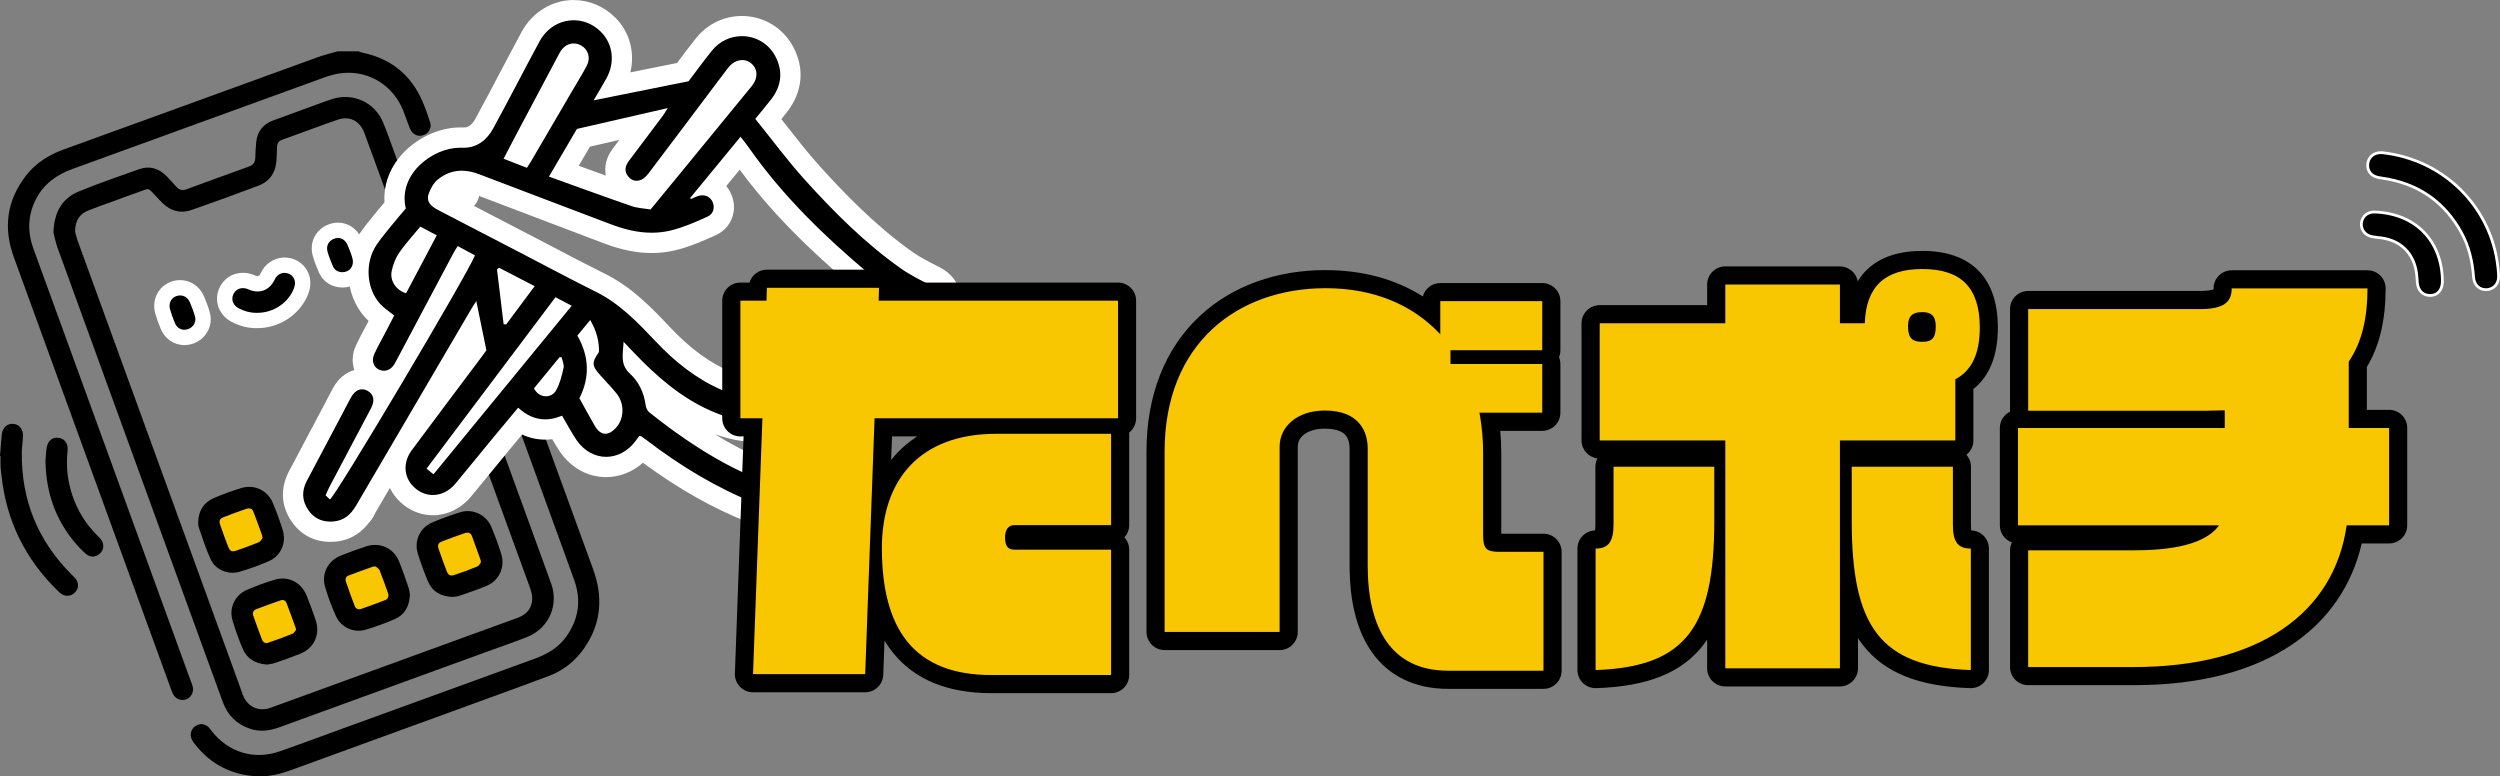 <?xml version="1.0" encoding="UTF-8"?><svg id="_レイヤー_2" xmlns="http://www.w3.org/2000/svg" viewBox="0 0 1793.33 556.95"><rect x="0" y="0" width="1793.33" height="556.95" fill="#808080" stroke="none"/><defs><style>.cls-1{stroke:#fff;stroke-miterlimit:10;stroke-width:2px;}.cls-2,.cls-3,.cls-4{stroke-width:0px;}.cls-3{fill:#f9c701;}.cls-4{fill:#fff;}</style></defs><g id="_レイヤー_1-2"><path class="cls-3" d="m323.87,416.34c-2.07,0-4.9-.89-6.58-5.15-2.29-5.79-4.25-11.12-5.97-16.31-1.57-4.71.03-8.03,4.75-9.88,5.68-2.23,10.85-4.12,15.8-5.8,1.28-.43,2.41-.64,3.47-.64,1.71,0,4.81.6,6.41,4.62,1.68,4.21,3.22,8.53,4.72,12.7.53,1.49,1.07,2.97,1.6,4.46.21.57.26,1.06.32,1.58.03.23.06.54.12.97.14,1.01-.16,2.04-.84,2.81-.1.12-.21.3-.34.48-.72,1.05-1.81,2.64-3.69,3.42-4.99,2.06-10.48,4.09-16.8,6.21-1.07.36-2.04.53-2.97.53h0Z"/><path class="cls-3" d="m335.33,382.06c1.5,0,2.5.77,3.15,2.42,2.24,5.63,4.21,11.37,6.28,17.06.11.31.1.66.27,1.85-.65.74-1.45,2.44-2.73,2.97-5.44,2.25-10.99,4.25-16.58,6.12-.7.23-1.31.35-1.86.35-1.53,0-2.53-.93-3.33-2.94-2.11-5.32-4.1-10.69-5.9-16.12-1-2.99-.27-4.35,2.7-5.52,5.17-2.03,10.39-3.96,15.65-5.74.89-.3,1.67-.46,2.34-.46m0-7c-1.44,0-2.94.27-4.59.83-5,1.69-10.22,3.61-15.95,5.86-6.48,2.54-8.96,7.73-6.79,14.24,1.74,5.24,3.72,10.64,6.04,16.49,2.54,6.4,7.25,7.36,9.84,7.36,1.31,0,2.65-.23,4.08-.72,6.4-2.15,11.97-4.2,17.03-6.29,2.85-1.18,4.41-3.45,5.24-4.68.07-.1.13-.19.19-.27,1.27-1.52,1.84-3.51,1.56-5.48-.06-.39-.09-.67-.11-.88-.07-.63-.16-1.41-.51-2.37-.54-1.48-1.07-2.97-1.6-4.45-1.5-4.2-3.06-8.54-4.76-12.81-1.73-4.34-5.25-6.83-9.66-6.83h0Z"/><path class="cls-3" d="m255.93,440.55c-2.07,0-4.9-.89-6.58-5.15-2.29-5.8-4.25-11.13-5.97-16.31-1.57-4.71.03-8.03,4.75-9.88,5.69-2.23,10.86-4.13,15.8-5.8,1.28-.43,2.41-.64,3.47-.64,1.71,0,4.81.6,6.41,4.62,1.68,4.21,3.22,8.53,4.72,12.7.53,1.49,1.07,2.98,1.6,4.46.21.57.26,1.06.32,1.58.03.23.06.54.12.97.14,1.01-.16,2.04-.84,2.81-.1.12-.21.3-.34.48-.72,1.05-1.81,2.64-3.69,3.42-4.98,2.06-10.48,4.09-16.8,6.21-1.07.36-2.04.53-2.97.53h0Z"/><path class="cls-3" d="m267.39,406.27c1.5,0,2.5.77,3.15,2.42,2.24,5.63,4.21,11.37,6.28,17.06.11.31.1.66.27,1.85-.65.74-1.45,2.44-2.73,2.97-5.44,2.25-10.99,4.25-16.58,6.12-.7.23-1.31.35-1.86.35-1.53,0-2.53-.94-3.33-2.94-2.11-5.32-4.1-10.69-5.9-16.12-1-2.99-.27-4.35,2.7-5.52,5.17-2.03,10.39-3.96,15.65-5.74.89-.3,1.67-.46,2.34-.46m0-7c-1.44,0-2.94.27-4.59.83-5,1.69-10.21,3.61-15.95,5.86-6.48,2.54-8.96,7.73-6.79,14.24,1.75,5.24,3.72,10.64,6.04,16.49,2.54,6.4,7.25,7.36,9.84,7.36,1.31,0,2.65-.23,4.08-.72,6.4-2.14,11.97-4.2,17.03-6.29,2.85-1.18,4.41-3.46,5.24-4.68.07-.1.13-.19.19-.27,1.27-1.52,1.84-3.51,1.56-5.48-.06-.39-.09-.67-.11-.88-.07-.63-.16-1.41-.51-2.37-.54-1.48-1.07-2.97-1.6-4.45-1.5-4.2-3.06-8.54-4.76-12.81-1.73-4.34-5.25-6.83-9.66-6.83h0Z"/><path class="cls-3" d="m191.1,464.74c-2.07,0-4.9-.89-6.58-5.15-2.29-5.79-4.25-11.13-5.97-16.31-1.57-4.71.03-8.03,4.75-9.88,5.68-2.23,10.85-4.12,15.8-5.8,1.28-.43,2.41-.64,3.47-.64,1.71,0,4.81.6,6.41,4.62,1.68,4.21,3.22,8.53,4.72,12.7.53,1.49,1.07,2.97,1.6,4.46.21.57.26,1.06.32,1.58.03.23.06.54.12.97.14,1.01-.16,2.04-.84,2.81-.1.12-.21.3-.34.48-.72,1.05-1.81,2.64-3.69,3.42-4.99,2.06-10.48,4.09-16.8,6.21-1.07.36-2.04.53-2.97.53h0Z"/><path class="cls-3" d="m202.56,430.46c1.5,0,2.5.77,3.15,2.42,2.24,5.63,4.21,11.37,6.28,17.06.11.31.1.66.27,1.85-.65.74-1.45,2.44-2.73,2.97-5.44,2.25-10.99,4.25-16.58,6.12-.7.23-1.31.35-1.86.35-1.53,0-2.53-.93-3.33-2.94-2.11-5.32-4.1-10.69-5.9-16.12-1-2.99-.27-4.35,2.7-5.52,5.17-2.03,10.39-3.96,15.65-5.74.89-.3,1.67-.46,2.34-.46m0-7c-1.44,0-2.94.27-4.59.83-5,1.69-10.22,3.61-15.95,5.86-6.48,2.54-8.96,7.73-6.79,14.24,1.74,5.24,3.72,10.64,6.04,16.49,2.54,6.4,7.25,7.36,9.84,7.36,1.31,0,2.65-.23,4.08-.72,6.4-2.15,11.97-4.2,17.03-6.29,2.85-1.18,4.41-3.45,5.24-4.68.07-.1.13-.19.19-.27,1.27-1.52,1.84-3.51,1.56-5.48-.06-.39-.09-.67-.11-.88-.07-.63-.16-1.41-.51-2.37-.54-1.48-1.07-2.97-1.6-4.45-1.5-4.2-3.06-8.54-4.76-12.81-1.73-4.34-5.25-6.83-9.66-6.83h0Z"/><path class="cls-3" d="m167.16,398.95c-2.07,0-4.9-.89-6.58-5.15-2.29-5.79-4.25-11.13-5.97-16.31-1.57-4.71.03-8.03,4.75-9.88,5.69-2.23,10.86-4.13,15.8-5.8,1.28-.43,2.41-.64,3.47-.64,1.71,0,4.81.6,6.41,4.62,1.68,4.21,3.22,8.52,4.71,12.69.53,1.49,1.07,2.98,1.61,4.47.21.57.26,1.06.32,1.58.03.23.06.54.12.97.14,1.01-.16,2.04-.84,2.81-.1.12-.21.3-.34.48-.72,1.05-1.81,2.64-3.69,3.42-4.99,2.06-10.48,4.09-16.8,6.21-1.07.36-2.04.53-2.97.53h0Z"/><path class="cls-3" d="m178.62,364.67c1.5,0,2.5.77,3.15,2.42,2.24,5.63,4.21,11.37,6.28,17.06.11.31.1.66.27,1.85-.65.74-1.45,2.44-2.73,2.97-5.44,2.25-10.99,4.25-16.58,6.12-.7.23-1.31.35-1.86.35-1.53,0-2.53-.94-3.33-2.94-2.11-5.32-4.1-10.69-5.9-16.12-1-2.99-.27-4.35,2.7-5.52,5.17-2.03,10.39-3.96,15.65-5.74.89-.3,1.67-.46,2.34-.46m0-7c-1.44,0-2.94.27-4.59.83-5,1.69-10.22,3.61-15.95,5.86-6.48,2.54-8.96,7.73-6.79,14.24,1.75,5.24,3.72,10.64,6.04,16.49,2.54,6.4,7.25,7.36,9.84,7.36,1.31,0,2.65-.23,4.08-.72,6.4-2.14,11.97-4.2,17.03-6.29,2.85-1.18,4.41-3.45,5.24-4.68.07-.1.13-.19.19-.27,1.27-1.52,1.84-3.51,1.56-5.48-.06-.39-.09-.67-.11-.88-.07-.63-.16-1.41-.51-2.37-.54-1.48-1.07-2.97-1.6-4.45-1.5-4.2-3.06-8.54-4.76-12.81-1.73-4.34-5.25-6.83-9.66-6.83h0Z"/><path class="cls-2" d="m257.27,36.82c.92.33,1.82.77,2.78.97,20.34,4.27,34.77,15.86,43,34.96,2.14,4.96,3.97,10.07,5.58,15.22,1.19,3.8-1.02,7.52-4.74,8.93-3.52,1.33-7.17.06-9.13-3.34-.75-1.31-1.25-2.76-1.79-4.18-1.32-3.48-2.48-7.01-3.89-10.45-7.04-17.1-23.19-27.66-41.57-26.67-4.97.27-10.06,1.56-14.77,3.26-60.21,21.79-120.34,43.81-180.55,65.61-11.28,4.08-20.43,10.44-26.11,21.19-6.22,11.77-6.58,23.88-2.02,36.3,6.82,18.56,13.53,37.15,20.29,55.73,30.8,84.63,61.6,169.25,92.39,253.88.58,1.59,1.28,3.16,1.59,4.8.75,3.93-1.54,7.66-5.19,8.78-3.5,1.07-7.18-.47-8.99-3.91-.78-1.49-1.32-3.11-1.9-4.7C84.83,390.32,47.42,287.43,9.94,184.55c-7.75-21.27-5.06-40.9,8.87-58.78,7.06-9.06,16.52-14.82,27.25-18.7,25.59-9.23,51.15-18.54,76.72-27.83,34.77-12.64,69.52-25.34,104.32-37.92,4.88-1.77,9.96-3.01,14.94-4.5,5.08,0,10.16,0,15.24,0Z"/><path class="cls-2" d="m38.32,166.76c.57-14.79,6.27-24.54,18.23-29.43,14.22-5.82,28.77-10.84,43.26-15.97,7.63-2.7,14.32-.56,19.87,5.21,2.35,2.44,4.62,4.95,6.87,7.48,2.05,2.31,4.36,2.79,7.29,1.71,14.9-5.5,29.82-10.94,44.76-16.3,3.18-1.14,4.47-3.23,4.54-6.5.08-3.72.27-7.44.66-11.14.79-7.65,4.98-12.77,12.13-15.42,10.93-4.05,21.89-8.02,32.84-12.01,3.17-1.16,6.34-2.34,9.56-3.36,14.86-4.71,30.4,2.28,36.44,16.7,3.26,7.78,5.97,15.8,8.86,23.74,36.74,100.96,73.48,201.92,110.2,302.89.92,2.54,1.93,5.07,2.55,7.69,3.54,14.93-4.17,29.46-18.8,35.12-9.77,3.78-19.68,7.18-29.52,10.76-49.21,17.9-98.43,35.78-147.61,53.75-6.89,2.52-13.72,3.47-20.82,1.17-9.87-3.19-16.38-9.76-19.89-19.46-5.7-15.72-11.45-31.43-17.17-47.14-33.74-92.7-67.5-185.4-101.18-278.13-1.54-4.24-2.37-8.74-3.07-11.36Zm15.5-.64c.38,1.35.95,3.99,1.86,6.5,37.37,102.74,74.76,205.46,112.16,308.18,2.14,5.87,4.31,11.74,6.37,17.64,2.63,7.52,10.53,12.62,19.65,9.34,1.27-.46,2.54-.93,3.81-1.39,47.63-17.34,95.26-34.69,142.88-52.03,10.32-3.76,20.64-7.5,30.96-11.26,6.16-2.24,9.93-6.64,10.28-13.15.17-3.07-.89-6.34-1.97-9.31-32.32-88.93-64.72-177.83-97.1-266.73-7.11-19.53-14.14-39.09-21.37-58.57-3.2-8.64-10.57-12.41-19.03-9.5-13.42,4.61-26.68,9.68-40.04,14.46-2.47.88-3.47,2.48-3.55,4.92-.11,3.04-.21,6.09-.35,9.13-.43,8.97-4.59,15.65-13.01,18.85-15.95,6.06-32.01,11.85-48.12,17.46-7.69,2.68-14.68.79-20.55-4.89-1.82-1.76-3.52-3.66-5.25-5.51-5.79-6.19-4.33-5.11-11.59-2.64-6.71,2.29-13.35,4.83-20.01,7.26-5.55,2.03-11.17,3.91-16.64,6.14-6.07,2.47-9.26,7.11-9.38,15.11Z"/><path class="cls-2" d="m185.67,556.94c-18.83-.7-34.25-8.2-45.89-23.18-.73-.93-1.45-1.89-2-2.93-1.89-3.62-.95-7.65,2.24-9.91,3.16-2.23,6.8-1.95,9.71.84.85.81,1.52,1.81,2.25,2.74,11.82,15.2,30.29,20.85,48.55,14.5,14.52-5.05,28.92-10.46,43.37-15.71,46.52-16.93,93.03-33.9,139.58-50.75,9.14-3.31,17.21-8.02,22.87-16.06,8.67-12.32,10.74-25.71,5.66-39.99-5.27-14.8-10.7-29.55-16.07-44.32-29.41-80.82-58.82-161.64-88.22-242.47-.63-1.74-1.38-3.49-1.67-5.3-.63-3.87,1.53-7.29,5.01-8.36,3.69-1.13,7.23.21,9.1,3.64.88,1.62,1.46,3.42,2.09,5.16,34.38,94.48,68.69,188.98,103.19,283.41,7.25,19.84,5.96,38.51-5.94,56.09-6.42,9.48-15.03,16.53-25.8,20.56-19.14,7.17-38.37,14.13-57.57,21.13-42.38,15.45-84.77,30.88-127.16,46.32-7.51,2.74-15.18,4.7-23.29,4.59Z"/><path class="cls-2" d="m0,327.16c.42-5.22.76-10.44,1.3-15.64.49-4.72,3.79-7.71,7.96-7.5,4.4.22,7.43,3.73,7.24,8.69-.16,4.05-.84,8.08-.87,12.12-.32,33.99,11.51,63.05,35.54,87.12,1.07,1.08,2.24,2.1,3.14,3.3,2.37,3.16,2.13,6.91-.49,9.72-2.5,2.68-6.52,3.19-9.71,1.15-.84-.54-1.59-1.25-2.32-1.96-23.45-22.75-37.18-50.27-40.7-82.81-.24-2.18-.58-4.36-.68-6.55-.12-2.53-.03-5.07-.03-7.61-.13,0-.26-.02-.39-.02Z"/><path class="cls-2" d="m32.64,330.69c.18-2.19.28-5.92.85-9.57.79-5.09,4.21-7.69,8.7-7.04,4.34.63,6.82,4.24,6.27,9.38-1.18,10.91-.05,21.54,3.47,31.94,3.64,10.73,9.38,20.15,17.36,28.19.83.84,1.73,1.63,2.5,2.52,3.12,3.6,3.08,7.87-.04,10.89-3.01,2.91-7.11,3.07-10.49.03-2.75-2.48-5.36-5.17-7.72-8.02-13.62-16.46-20.54-35.42-20.91-58.32Z"/><path class="cls-2" d="m191.63,476.74c-8.4-.68-14.42-4.08-17.48-11.26-2.84-6.66-5.29-13.52-7.37-20.46-2.65-8.85,1.72-18.16,10.23-21.84,6.5-2.8,13.18-5.27,19.95-7.32,9.78-2.96,19.18,1.83,23.02,11.43,2.32,5.79,4.5,11.65,6.47,17.57,3.4,10.25-1.07,20.04-11.01,24.07-5.94,2.41-12,4.51-18.06,6.59-2.05.7-4.26.92-5.75,1.22Zm20.71-24.84c-.11-.92-.1-1.09-.16-1.25-2.2-6.02-4.34-12.07-6.63-18.05-.68-1.76-2.28-2.63-4.14-1.99-5.9,2.04-11.77,4.15-17.6,6.38-1.94.74-2.93,2.4-2.19,4.51,2.01,5.73,4.1,11.44,6.24,17.12.74,1.96,2.28,3.18,4.37,2.47,5.91-2.01,11.78-4.14,17.57-6.47,1.18-.48,1.93-2.03,2.54-2.72Z"/><path class="cls-4" d="m234.27,386.61c-8.55-.31-14.56-3.88-17.68-11.29-2.74-6.52-5.16-13.2-7.25-19.96-2.79-9.01,1.63-18.48,10.38-22.17,6.51-2.75,13.2-5.16,19.95-7.27,8.96-2.8,18.61,1.6,22.31,10.23,2.78,6.5,5.24,13.18,7.29,19.95,2.83,9.32-1.67,18.86-10.56,22.59-6.37,2.67-12.95,4.85-19.49,7.09-1.72.59-3.64.62-4.95.82Zm-.92-15.39c1.16-.14,1.52-.12,1.83-.23,5.71-2.05,11.44-4.04,17.1-6.21,2.25-.86,2.85-2.76,2.05-5-1.98-5.55-4.01-11.09-6.03-16.63-.85-2.32-2.63-3.17-4.84-2.41-5.74,1.96-11.44,4.05-17.09,6.24-1.91.74-3.04,2.35-2.3,4.47,2.06,5.88,4.16,11.76,6.51,17.53.46,1.12,2.12,1.75,2.77,2.25Z"/><path class="cls-2" d="m294.06,426.51c-.4,8.52-3.77,14.55-10.94,17.64-6.79,2.94-13.81,5.47-20.9,7.57-8.41,2.5-17.58-1.63-21.2-9.67-3.11-6.9-5.82-14.05-7.89-21.32-2.67-9.38,2.25-18.56,11.37-22.22,5.94-2.38,11.98-4.54,18.06-6.55,9.95-3.29,19.8,1.17,23.73,10.82,2.48,6.08,4.58,12.32,6.71,18.54.64,1.88.81,3.93,1.06,5.19Zm-24.73-20.25c-1.2.16-1.56.14-1.87.25-5.86,2.1-11.75,4.15-17.56,6.38-1.82.7-2.39,2.52-1.8,4.25,2,5.89,4.12,11.75,6.34,17.57.76,1.98,2.58,2.78,4.59,2.08,5.73-1.98,11.42-4.06,17.08-6.22,2.22-.85,3.03-2.73,2.26-4.96-1.94-5.57-3.9-11.13-6.13-16.58-.53-1.29-2.18-2.11-2.9-2.77Z"/><path class="cls-4" d="m310.97,300.77c8.41.71,14.47,4.19,17.56,11.64,2.64,6.38,5.02,12.9,7.09,19.49,2.85,9.05-1.34,18.61-10.01,22.39-6.64,2.89-13.49,5.43-20.44,7.42-9.72,2.78-18.81-1.98-22.58-11.39-2.38-5.95-4.63-11.97-6.61-18.06-3.18-9.8,1.14-19.5,10.55-23.42,6.38-2.65,12.96-4.82,19.5-7.08,1.73-.6,3.61-.74,4.94-.99Zm10.25,37.11c-.13-1.09-.11-1.44-.23-1.75-2.14-5.86-4.2-11.76-6.48-17.56-.87-2.22-2.77-2.75-5.05-1.91-5.38,1.98-10.82,3.83-16.16,5.9-2.76,1.07-3.49,2.41-2.58,5.14,1.85,5.6,3.97,11.12,6,16.66.83,2.27,2.52,3.23,4.8,2.44,5.74-1.98,11.47-4.01,17.1-6.26,1.19-.48,1.97-1.99,2.61-2.67Z"/><path class="cls-2" d="m142.16,374.6c.16-8.1,3.9-14.18,11.44-17.41,6.34-2.72,12.88-5.06,19.48-7.1,9.27-2.86,18.82,1.61,22.6,10.57,2.68,6.36,5.01,12.89,7.1,19.47,2.88,9.09-1.21,18.58-9.92,22.39-6.78,2.97-13.8,5.48-20.89,7.6-8.07,2.41-17.21-1.2-20.75-8.7-3.51-7.43-5.9-15.4-8.68-23.17-.39-1.08-.25-2.34-.37-3.67Zm46.17,11.42c-.17-1.19-.16-1.54-.27-1.85-2.07-5.7-4.04-11.43-6.28-17.06-.95-2.38-2.62-2.93-5.5-1.96-5.26,1.78-10.47,3.72-15.65,5.74-2.97,1.16-3.7,2.52-2.7,5.52,1.81,5.43,3.8,10.8,5.9,16.12,1.08,2.72,2.54,3.47,5.18,2.58,5.59-1.87,11.14-3.88,16.58-6.12,1.28-.53,2.08-2.23,2.73-2.97Z"/><path class="cls-2" d="m324.65,428.19c-8.59-.25-14.67-3.93-17.85-11.55-2.65-6.37-5.01-12.89-7.07-19.48-2.84-9.08,1.39-18.52,10.13-22.28,6.65-2.86,13.49-5.35,20.42-7.47,8.94-2.73,18.49,1.85,22.18,10.57,2.69,6.36,5.07,12.88,7.11,19.48,2.89,9.33-1.43,18.88-10.34,22.71-6.5,2.79-13.26,4.97-19.95,7.29-1.56.54-3.31.54-4.63.74Zm20.36-24.78c-.19-1.2-.2-1.55-.31-1.86-2.05-5.7-4.07-11.42-6.18-17.09-.89-2.37-2.9-2.78-5.01-2.06-5.57,1.92-11.13,3.89-16.6,6.06-2.58,1.02-3.19,2.61-2.26,5.32,1.86,5.41,3.79,10.81,5.88,16.13,1.04,2.65,2.56,3.46,5.23,2.58,5.59-1.84,11.14-3.86,16.58-6.11,1.27-.52,2.04-2.24,2.68-2.97Z"/><path class="cls-2" d="m599.49,381.58c-.33,0-.66,0-1-.02-18.44-.65-37.02-4.91-58.47-13.4-27-10.69-53.04-25.7-79.57-45.86-6.7,8.08-15.97,12.68-25.67,12.68-10.73,0-20.63-5.53-27.16-15.17-2.71-4-5.11-8.21-7.42-12.29-.11-.19-.21-.38-.32-.57-2.97.76-5.9,1.14-8.77,1.14-6.43,0-12.56-1.89-18.32-5.63-.34.41-.69.82-1.03,1.23-3.91,4.67-7.72,9.24-11.51,13.83-5.73,6.95-11.44,13.92-17.16,20.89-3.56,4.34-7.11,8.68-10.67,13.01-5.69,6.93-13.67,10.91-21.9,10.91-5.78,0-11.36-1.93-16.12-5.57-10.27-7.86-13.35-20.44-8.48-31.8-8.06,13.76-16.11,27.52-24.12,41.2-5.55,9.49-12.83,14.44-22.26,15.15-.86.06-1.72.1-2.55.1-9.09,0-16.62-3.94-21.78-11.39-6.14-8.86-6.66-18.72-1.52-28.5,5.81-11.05,11.75-22.25,17.5-33.08,2.71-5.1,5.41-10.2,8.12-15.3.69-1.29,1.36-2.6,2.03-3.9,1.3-2.52,2.64-5.12,4.09-7.68,4.7-8.34,10.95-9.59,14.26-9.59,2.45,0,4.9.63,7.28,1.88,4,2.1,6.73,5.5,7.72,9.58,2.29-3.84,4.6-7.73,6.92-11.62-1.96.9-4.07,1.38-6.24,1.38s-4.37-.48-6.45-1.42c-3.6-1.64-6.34-4.58-7.71-8.28-1.47-3.94-1.25-8.35.62-12.42,1.93-4.21,4.11-8.27,6.21-12.19.91-1.7,1.82-3.39,2.7-5.1.94-1.81,1.88-3.62,2.81-5.42-2.21-1.69-4.43-3.48-6.42-5.7-12.22-13.71-13.47-35.75-2.92-51.27,2.83-4.16,5.96-8.02,9-11.75l1.78-2.19c2.46-3.05,4.99-6.04,7.44-8.92.3-.36.6-.71.9-1.06-1.43-10.42,1.52-20.81,8.47-29.61,9.21-11.66,24.25-19.19,38.31-19.19.54,0,1.07.01,1.6.03.27.01.53.02.8.02,6.23,0,11.24-3.37,14.88-10.02,6.09-11.14,12.12-22.58,17.95-33.66,4.97-9.43,10.1-19.19,15.28-28.74,6.45-11.92,18.01-19.04,30.91-19.04,9.15,0,17.9,3.7,24.66,10.41,10.97,10.9,13.07,27.79,5.22,42.03-.36.66-.73,1.31-1.1,1.97l49.49-9.94c.8-1.07,1.65-2.19,2.52-3.36,3.8-5.07,8.11-10.81,12.68-16.52,6.7-8.36,16.62-13.16,27.23-13.16,12.77,0,24.42,7.02,30.39,18.33,6.89,13.04,5.55,26.82-3.75,38.79-2.41,3.1-4.9,6.13-7.54,9.33-.06.07-.12.14-.17.21,2.46,3.1,4.9,6.2,7.29,9.24,7.78,9.91,15.83,20.15,24.29,29.52,17.04,18.88,40.13,43.06,67.69,62.57,5.57,3.94,11.76,7.1,18.33,10.44l1.83.93c13.4,6.85,10.81,17.24,9.7,20.27-2.34,6.37-7.77,10.18-14.51,10.18-2.37,0-4.83-.48-7.32-1.42-15.89-6.02-29.01-16.09-38.66-24.19-39.63-33.26-66.99-61.94-88.69-93-.02-.03-.04-.05-.06-.08l-20.31,24.68c2.69,1.34,4.95,3.48,6.49,6.24,2.17,3.89,2.64,8.47,1.29,12.56-1.27,3.88-4.06,6.96-7.83,8.69-9.11,4.16-18.08,8.08-27.65,10.42-5.01,1.23-10.23,1.85-15.51,1.85-9.9,0-20.3-2.13-31.79-6.5-12.59-4.8-25.2-9.57-37.8-14.33-18.63-7.05-37.89-14.34-56.8-21.6-3.52-1.35-6.84-2.03-9.87-2.03-4.58,0-8.69,1.53-12.58,4.69-1.56,1.27-3.19,3.91-4.25,6.89-.1.28-.14.47-.16.58.23.28,1.01,1.1,3.3,2.29,14.79,7.7,29.58,15.37,44.38,23.05l17.47,9.06c5.23,2.71,10.44,5.45,15.65,8.18,11.63,6.1,23.65,12.41,35.58,18.32,18.49,9.16,32.11,23.54,45.28,37.45l.15.15c14.46,15.28,29.13,26,44.84,32.79,7.97,3.44,15.14,5.11,21.94,5.11,2.53,0,5.07-.23,7.55-.7,1.13-.21,2.26-.32,3.36-.32,7.33,0,13.22,4.55,15.01,11.6,2.24,8.77-2.5,16.56-11.51,18.92-4.87,1.28-9.96,1.93-15.11,1.93-8.47,0-17.36-1.71-27.17-5.23-20.7-7.42-37.47-20.05-49.88-31.25,2.69,4.89,4.48,10.4,5.26,16.36.02.19.15.52.26.73,40.35,32.08,74.81,49.89,111.71,57.74,5.06,1.08,10.31,1.56,15.86,2.07l1.7.16c12.41,1.16,16.51,9.31,16.22,16.56-.37,9.06-6.73,14.69-16.59,14.69Zm-265.54-138.54c-14.5,24.73-29.31,49.97-44.13,75.27,11.62-15.71,23.54-31.58,35.06-46.92,5.14-6.84,10.28-13.68,15.4-20.53.3-.4.6-.81.89-1.22l-2.87-14.01-4.35,7.42Zm91.42,45.29c2.46,4.48,5,9.12,7.59,13.56.61,1.04,1.12,1.61,1.43,1.88.38-.2,1.08-.68,1.99-1.66,3.74-4.02,3.86-10.71.28-15.22-2.21-2.78-4.65-5.42-7.23-8.21-.85-.92-1.7-1.83-2.54-2.76-.74,3.16-1.78,6.33-3.13,9.48.54.98,1.07,1.95,1.61,2.93Zm-58.82-72.43l6.04-8.1-7.49-3.88,1.45,11.98Zm-64.31-42.97c-3.61,4.24-7.03,8.25-9.92,12.46-1.92,2.8-3.43,6.53-4.25,10.5-.27,1.33-.03,2.68.61,3.87l14.8-27.94-.2-.1c-.35.41-.69.81-1.04,1.22Zm24.65,21.04c1.67-2.99,3.09-5.59,4.23-7.72l-.1-.05c-1.38,2.59-2.76,5.18-4.13,7.77Zm85.59-68.28c14.81,5.34,28.8,10.39,43.03,15.3,2.2.76,4.89,1.1,7.73,1.45.14.02.28.03.41.05l3.97-4.84c4.51-5.49,8.86-10.79,13.21-16.09l12.51-15.25c13.4-16.33,26.79-32.66,40.15-49.01,1.31-1.61,1.98-3.24,1.83-4.46-.03-.27-.13-1.09-1.3-1.97-.5-.38-1-.55-1.58-.55-1.43,0-3.1,1.06-4.47,2.83-2.82,3.66-5.65,7.42-8.39,11.07l-12.3,16.36c-11.72,15.59-23.84,31.71-35.82,47.53-1.91,2.53-4.6,5.65-8.38,7.36-2.1.95-4.27,1.44-6.45,1.44-4.7,0-8.97-2.22-12.02-6.26-6.33-8.39-1.6-16.53.72-19.65,4.51-6.03,9.03-12.04,13.56-18.05,1.03-1.37,2.06-2.73,3.09-4.1l-43.49,9.98-14.04,23.96c2.69.97,5.36,1.93,8.02,2.89Zm-37.45-14.27c9.91-16.92,19.8-33.86,29.69-50.79.98-1.67,1.97-3.33,2.96-5,2.47-4.13,4.8-8.04,6.89-12.09.96-1.86.46-3.67-1.25-4.61-.62-.34-1.23-.52-1.8-.52-1.53,0-2.65,1.28-3.17,2.05-.27.39-.58.98-.91,1.6l-3.77,7.09c-8.89,16.73-17.79,33.46-26.66,50.2-1.86,3.5-3.69,7.01-5.59,10.67l3.61,1.4Z"/><path class="cls-4" d="m411.51,14.52c6.91,0,13.91,2.7,19.54,8.3,8.67,8.61,10.3,21.9,3.98,33.37-2.8,5.08-5.83,10.03-9.19,15.78,22.5-4.52,44.09-8.86,68.08-13.68,4.43-5.82,10.41-14.01,16.74-21.92,5.63-7.02,13.63-10.44,21.56-10.44,9.53,0,18.94,4.93,23.97,14.46,5.68,10.76,4.43,21.3-3.07,30.94-3.47,4.47-7.13,8.79-11.33,13.94,11.88,14.7,23.02,29.81,35.53,43.68,20.99,23.27,43.18,45.43,68.89,63.63,6.55,4.64,13.87,8.24,21.04,11.91,5.48,2.8,7.91,6.62,6.19,11.3-1.28,3.49-4.05,5.42-7.69,5.42-1.46,0-3.05-.31-4.75-.95-13.71-5.2-25.49-13.67-36.57-22.97-32.51-27.28-62.95-56.6-87.4-91.6-1.65-2.36-3.51-4.58-5.82-7.58-12.34,14.99-24.25,29.47-36.16,43.94.19.24.39.47.58.71,1.35-.59,2.69-1.2,4.04-1.77,1.4-.59,2.79-.88,4.12-.88,2.97,0,5.58,1.44,7.06,4.11,2.17,3.89,1.28,9.07-3.21,11.11-8.54,3.9-17.29,7.76-26.36,9.97-4.62,1.13-9.21,1.64-13.78,1.64-9.89,0-19.65-2.39-29.2-6.03-31.52-12-63.1-23.84-94.59-35.93-4.27-1.64-8.44-2.52-12.48-2.52-6.06,0-11.82,1.98-17.16,6.31-2.98,2.42-5.2,6.39-6.52,10.1-1.81,5.09.53,8.57,6.63,11.74,20.61,10.73,41.24,21.41,61.86,32.11,17.11,8.88,34.09,18.01,51.36,26.56,17.4,8.61,30.31,22.3,43.37,36.09,13.57,14.33,28.9,26.55,47.23,34.46,8.03,3.47,16.25,5.71,24.81,5.71,2.92,0,5.88-.26,8.89-.82.7-.13,1.38-.19,2.03-.19,4.01,0,7.03,2.39,7.98,6.13,1.22,4.77-.91,8.69-6.32,10.11-4.46,1.17-8.88,1.69-13.27,1.69-8.38,0-16.63-1.9-24.72-4.8-22.03-7.89-39.96-21.98-56.35-38.23-4.69-4.65-9.17-9.51-13.74-14.27-.25,8.18-2.84,16.09,4.45,22.75,6.41,5.85,10.2,13.73,11.38,22.66.25,1.87,1.27,4.14,2.7,5.27,34.39,27.37,71.25,50.05,114.96,59.36,6.03,1.28,12.24,1.78,18.4,2.36,6.42.6,9.86,3.64,9.64,9.03-.2,4.96-3.27,7.72-9.34,7.72-.24,0-.49,0-.74-.01-19.5-.69-38.04-5.76-56.06-12.9-28.7-11.36-54.81-27.22-79.24-45.95-1.09-.84-2.21-1.63-3.35-2.4-.26-.18-.65-.17-1.49-.36-.88,1.18-1.86,2.53-2.87,3.86-5.65,7.45-13.34,11.17-20.97,11.17s-15.74-4-21.15-11.98c-3.74-5.51-6.83-11.46-10.44-17.57-4.19,1.78-8.21,2.67-12.09,2.67-6.92,0-13.36-2.83-19.39-8.4-5.88,7.06-11.51,13.74-17.07,20.48-9.3,11.29-18.55,22.61-27.84,33.91-4.46,5.43-10.38,8.25-16.29,8.25-4.07,0-8.13-1.34-11.71-4.08-8.92-6.83-10.56-18.37-3.43-28.01,16.78-22.69,33.8-45.2,50.72-67.79,1.02-1.36,1.98-2.78,2.82-3.96-2.39-11.64-4.7-22.9-7.23-35.25-1.38,2.15-2.45,3.69-3.4,5.31-27.6,47.06-55.21,94.11-82.75,141.21-3.78,6.47-8.65,10.98-16.53,11.58-.68.05-1.35.08-2,.08-6.59,0-11.9-2.62-15.81-8.26-4.67-6.74-4.83-13.84-1.07-20.99,8.49-16.15,17.07-32.24,25.61-48.36,2.01-3.8,3.92-7.66,6.03-11.41,2.21-3.92,4.94-5.89,7.93-5.89,1.26,0,2.57.35,3.9,1.05,4.47,2.35,5.54,6.89,2.6,12.48-9.85,18.74-19.8,37.42-29.69,56.13-1.03,1.95-1.86,4.01-2.94,6.37,1.18,1.14,2.2,2.12,3.1,2.99,4.18-2.28,98.44-161.08,104.08-175.09-3.88-2.08-7.86-4.23-12.4-6.66-1.13,1.84-2.17,3.34-3.01,4.93-13.25,24.92-26.48,49.85-39.72,74.77-.89,1.67-1.74,3.37-2.71,4.99-1.84,3.07-4.61,4.73-7.53,4.73-1.14,0-2.3-.25-3.44-.77-3.9-1.77-5.63-6.43-3.5-11.06,2.65-5.78,5.82-11.32,8.75-16.97,1.89-3.63,3.77-7.27,5.61-10.82-3.72-3.04-7.44-5.35-10.23-8.48-9.94-11.15-10.92-29.74-2.34-42.36,3.18-4.68,6.86-9.05,10.42-13.46,3.45-4.28,7.05-8.43,10.46-12.48-5.85-24.6,19.2-43.6,39.02-43.6.43,0,.86,0,1.29.03.37.02.74.02,1.11.02,9.69,0,16.73-5.55,21.24-13.8,11.32-20.68,22.02-41.7,33.24-62.43,5.4-9.98,14.88-15.23,24.53-15.23m-33.57,105.82c1.29-1.99,2.26-3.39,3.11-4.85,9.99-17.06,19.96-34.13,29.93-51.2,3.38-5.79,6.97-11.47,10.04-17.42,2.82-5.49.81-11.53-4.2-14.29-1.73-.96-3.54-1.42-5.31-1.42-3.48,0-6.81,1.8-9.15,5.18-.58.84-1.05,1.77-1.54,2.68-10.09,18.98-20.17,37.95-30.24,56.93-3.04,5.74-6.02,11.51-9.36,17.91,5.75,2.23,10.97,4.25,16.72,6.48m78.69,9.32c-2.35,0-4.53-1.14-6.22-3.37-2.85-3.78-1.83-7.49.74-10.93,8.24-11.02,16.55-22,24.8-33.01.83-1.11,1.47-2.37,2.99-4.83-22.73,5.21-43.94,10.08-65.12,14.94-6.67,11.38-13.12,22.4-20.05,34.21,20.52,7.36,39.88,14.46,59.36,21.18,4.27,1.47,8.99,1.63,13.53,2.4,6.92-8.42,13.35-16.25,19.78-24.08,17.56-21.42,35.14-42.82,52.67-64.27,4.95-6.06,4.57-12.86-.74-16.84-1.8-1.35-3.84-2-5.93-2-3.62,0-7.37,1.96-10.22,5.66-3.04,3.95-6.04,7.94-9.04,11.93-15.82,21.03-31.62,42.1-47.51,63.08-1.52,2-3.39,4.14-5.59,5.14-1.16.53-2.32.79-3.45.79m-165.35,80.69c7.32-13.82,14.57-27.51,22.01-41.57-4.28-2.26-7.84-4.13-11.82-6.23-5.31,6.46-10.71,12.26-15.14,18.72-2.63,3.83-4.43,8.56-5.38,13.15-1.43,6.92,3.11,13.77,10.33,15.92m71.79,22.36c6.68-8.96,13.35-17.91,20.44-27.43-9.12-4.73-17.31-8.98-25.5-13.23-.51.39-1.01.78-1.52,1.16,1.59,13.13,3.17,26.26,4.76,39.4.6.03,1.21.07,1.81.1m-52.14,107.52c33.46-40.8,66.06-80.54,99.18-120.92-4.17-2.19-7.57-3.97-11.66-6.11-30.74,40.87-61.23,81.41-92.48,122.96,1.75,1.44,2.73,2.24,4.95,4.07m123.32-29.1c2.39,0,4.92-1.36,7.45-4.09,6.08-6.54,6.52-17.27.65-24.67-3.63-4.57-7.78-8.72-11.66-13.09-6.26-7.06-6.39-9.01-1.02-16.83.16-7.76-1.79-15.12-6.29-22.89-3.49,4.22-6.28,7.59-9.22,11.14,8.47,14.91,9.11,29.78,1.48,44.99,3.71,6.68,7.27,13.34,11.07,19.86,2.17,3.73,4.77,5.59,7.56,5.59m-42.71-26.88c2.92,0,5.74-1.46,7.29-4.17,2.79-4.88,4.15-10.69,5.42-16.26.52-2.28-.85-4.99-1.36-7.5-.51-.05-1.01-.09-1.52-.14-6.16,7.51-12.32,15.02-18.33,22.35,1.88,3.91,5.26,5.72,8.51,5.72M411.51,0c-15.38,0-29.67,8.75-37.3,22.84-5.19,9.59-10.34,19.37-15.32,28.82-5.82,11.04-11.83,22.46-17.89,33.55-3.42,6.25-6.98,6.25-8.51,6.25-.16,0-.32,0-.49-.01-.63-.03-1.27-.04-1.9-.04-16.2,0-33.47,8.62-44.01,21.96-7.47,9.46-11.01,20.51-10.3,31.76-2.13,2.51-4.31,5.1-6.46,7.77-.58.72-1.17,1.45-1.76,2.17-3.13,3.85-6.37,7.83-9.37,12.25-12.37,18.19-10.86,44.07,3.51,60.18.88.98,1.78,1.89,2.69,2.73-.04.07-.07.14-.11.21-.86,1.66-1.74,3.29-2.66,5.02-2.15,4.02-4.38,8.18-6.4,12.59-2.59,5.64-2.95,11.79-1.04,17.4-6.08,1.65-11.41,6.02-15.09,12.56-1.51,2.68-2.89,5.34-4.22,7.92-.66,1.28-1.32,2.56-1.99,3.83-2.69,5.09-5.39,10.17-8.09,15.25-5.76,10.85-11.72,22.08-17.54,33.15-6.38,12.15-5.68,24.94,1.98,36.01,6.58,9.5,16.17,14.52,27.75,14.52,1.01,0,2.06-.04,3.1-.12,11.82-.89,21.23-7.19,27.98-18.73,3.86-6.6,7.73-13.22,11.61-19.84,2.32,4.81,5.82,9.1,10.31,12.54,6.04,4.62,13.14,7.07,20.53,7.07,10.4,0,20.43-4.94,27.51-13.56,3.54-4.31,7.07-8.62,10.6-12.92,5.64-6.88,11.47-14,17.22-20.97,2.86-3.48,5.72-6.9,8.67-10.43,5.27,2.42,10.81,3.64,16.58,3.64,1.66,0,3.34-.11,5.03-.31,1.7,2.94,3.49,5.92,5.47,8.84,7.91,11.66,20,18.36,33.17,18.36,9.67,0,18.95-3.68,26.43-10.3,25.29,18.64,50.27,32.73,76.14,42.97,21.95,8.69,41.86,13.24,60.89,13.91.43.02.85.02,1.26.02,13.74,0,23.32-8.7,23.85-21.66.28-6.91-2.2-13.15-6.99-17.57-4.02-3.72-9.34-5.91-15.81-6.51l-1.7-.16c-5.34-.49-10.38-.96-15.02-1.94-23.87-5.08-46.75-14.52-71.07-29.57,10.52,3.75,20.13,5.57,29.38,5.57,5.78,0,11.48-.73,16.96-2.17,12.91-3.39,19.93-15.06,16.7-27.74-2.6-10.21-11.46-17.06-22.05-17.06-1.55,0-3.13.15-4.7.44-2.04.38-4.14.57-6.22.57-5.78,0-12.02-1.48-19.06-4.52-14.79-6.39-28.67-16.56-42.45-31.11l-.15-.15c-13.6-14.37-27.67-29.23-47.33-38.96-11.85-5.87-23.83-12.15-35.42-18.23-5.14-2.69-10.44-5.48-15.69-8.2l-17.37-9.01c-13.54-7.02-27.5-14.26-41.29-21.44,2.29-1.66,4.54-2.41,7.16-2.41,2.14,0,4.59.52,7.27,1.55,18.93,7.26,38.19,14.55,56.82,21.6,12.4,4.69,25.22,9.54,37.81,14.34,12.33,4.69,23.57,6.98,34.37,6.98,5.86,0,11.66-.69,17.23-2.05,10.19-2.49,19.5-6.56,28.94-10.87,5.64-2.57,9.8-7.2,11.72-13.02,1.98-6.01,1.3-12.7-1.85-18.36-.75-1.35-1.62-2.6-2.58-3.73l.84-1.02,8.83-10.73c21.17,28.71,47.59,55.8,84.47,86.74,10.09,8.47,23.85,19.01,40.76,25.42,3.32,1.26,6.65,1.89,9.9,1.89,9.77,0,17.94-5.72,21.32-14.93,4.23-11.5-.96-22.97-13.21-29.23l-1.84-.94c-6.32-3.22-12.29-6.26-17.42-9.9-26.98-19.09-49.71-42.9-66.5-61.5-8.29-9.19-15.91-18.88-23.97-29.14-1.21-1.54-2.44-3.1-3.67-4.67,1.4-1.72,2.77-3.42,4.12-5.17,11.16-14.36,12.74-30.92,4.44-46.63-7.23-13.69-21.34-22.2-36.81-22.2-12.82,0-24.81,5.79-32.89,15.88-4.65,5.8-8.99,11.59-12.82,16.7-.29.39-.57.77-.85,1.14l-33.48,6.73c3.41-14.17-.43-28.97-10.88-39.35-8.13-8.07-18.7-12.52-29.78-12.52h0Zm11.66,105.21l21.06-4.83c-1.57,2.1-3.15,4.2-4.71,6.29-4.59,6.15-6.24,12.91-4.92,19.27-6.39-2.28-12.85-4.62-19.47-7l8.04-13.72h0Z"/><circle class="cls-4" cx="329.88" cy="138" r="14.04"/><path class="cls-2" d="m183.86,229.91c-5.19,0-10.29-1.31-15.17-3.9-6.47-3.43-9.15-10.3-6.5-16.7,2.07-5.01,6.7-8.12,12.07-8.12,1.58,0,3.19.26,4.79.78.72.23,1.33.51,1.82.74.21.1.41.2.63.27,1.17.41,2.29.61,3.33.61,2.73,0,4.97-1.43,6.65-4.25.18-.3.33-.62.49-.94.35-.71.79-1.6,1.41-2.49,2.48-3.56,6.51-5.68,10.78-5.68,1.57,0,3.12.28,4.6.84,5.53,2.07,8.86,7.4,8.28,13.26-.21,2.14-.89,4.43-1.96,6.64-5.58,11.5-17.55,18.93-30.51,18.93,0,0-.53,0-.72,0Z"/><path class="cls-4" d="m204.17,195.74c.89,0,1.8.16,2.67.49,3.1,1.16,5.08,4.1,4.73,7.56-.16,1.63-.72,3.3-1.44,4.79-4.69,9.67-14.72,15.83-25.56,15.83-.06,0-.13,0-.19,0-.17,0-.35,0-.52,0-4.47,0-8.67-1.18-12.6-3.26-4.02-2.13-5.53-6.02-3.99-9.74,1.25-3.03,3.85-4.73,6.98-4.73.99,0,2.03.17,3.09.52.8.26,1.54.69,2.33.97,1.77.62,3.49.92,5.14.92,4.64,0,8.67-2.4,11.38-6.93.6-1.01,1.02-2.14,1.69-3.1,1.5-2.15,3.85-3.33,6.27-3.33m0-11h0c-6.07,0-11.79,3-15.29,8.04-.86,1.23-1.42,2.36-1.83,3.19-.1.21-.24.49-.3.58-.92,1.55-1.6,1.55-1.92,1.55-.28,0-.74-.05-1.41-.27-.09-.04-.17-.08-.26-.12-.55-.25-1.39-.63-2.41-.97-2.15-.7-4.34-1.05-6.49-1.05-7.64,0-14.21,4.41-17.15,11.52-3.71,8.98.07,18.93,9.01,23.66,5.68,3.01,11.65,4.54,17.75,4.54.2,0,.4,0,.61,0h.11c15.05,0,28.96-8.65,35.46-22.03,1.37-2.83,2.21-5.69,2.49-8.5.83-8.38-3.92-16-11.83-18.95-2.1-.79-4.3-1.18-6.53-1.18h0Z"/><path class="cls-2" d="m245.64,200.76c-5.47-.03-9.79-2.81-11.87-7.61-1.27-2.95-2.89-6.87-4.09-11.07-1.98-6.93,1.38-13.51,8.17-16,1.52-.56,3.08-.84,4.63-.84,5.13,0,9.53,3.03,11.78,8.12,1.81,4.09,3.06,7.5,3.92,10.76,1.11,4.18.34,8.43-2.13,11.66-2.42,3.16-6.2,4.99-10.36,5.01h-.06Z"/><path class="cls-4" d="m242.48,170.73c2.83,0,5.35,1.68,6.75,4.84,1.43,3.22,2.73,6.54,3.63,9.94,1.4,5.27-2.04,9.73-7.2,9.75-3.17-.02-5.61-1.41-6.85-4.3-1.47-3.39-2.84-6.86-3.85-10.4-1.21-4.23.84-7.88,4.78-9.33.92-.34,1.84-.51,2.73-.51m0-11h0c-2.2,0-4.4.4-6.53,1.18-9.46,3.48-14.32,13.01-11.56,22.67,1.29,4.51,2.99,8.65,4.33,11.75,2.94,6.8,9.25,10.88,16.88,10.93h.06s.06,0,.06,0c5.88-.03,11.24-2.64,14.71-7.17,3.51-4.59,4.63-10.57,3.08-16.41-.94-3.54-2.28-7.22-4.21-11.57-3.11-7.02-9.56-11.39-16.81-11.39h0Z"/><path class="cls-2" d="m131.97,242.05c-5.16-.19-9.48-3.23-11.54-8.13-1.65-3.92-2.89-7.4-3.78-10.65-1.94-7.05,1.47-13.82,8.12-16.1,1.45-.5,2.94-.75,4.42-.75,5.21,0,9.8,3.11,11.98,8.11,1.83,4.21,3.11,7.77,4.04,11.21,1.02,3.8.24,7.79-2.15,10.94-2.53,3.35-6.48,5.31-10.83,5.37h-.14s-.14,0-.14,0Z"/><path class="cls-4" d="m129.2,211.93c2.93,0,5.58,1.7,6.94,4.81,1.47,3.39,2.81,6.88,3.77,10.44,1.27,4.73-2.45,9.31-7.74,9.38-2.91-.11-5.39-1.72-6.67-4.76-1.37-3.25-2.61-6.58-3.55-9.98-1.18-4.29.85-8.15,4.61-9.44.88-.3,1.77-.45,2.64-.45m0-11c-2.1,0-4.19.35-6.21,1.05-9.33,3.2-14.34,12.99-11.64,22.76.96,3.48,2.27,7.18,4.02,11.32,2.92,6.93,9.05,11.22,16.41,11.49h.27s.27,0,.27,0c6.06-.08,11.58-2.83,15.14-7.55,3.42-4.52,4.54-10.24,3.07-15.69-1-3.71-2.37-7.51-4.31-11.97-3.07-7.04-9.59-11.42-17.03-11.42h0Z"/><path class="cls-3" d="m711.02,490.72c-45.61,0-73.02-21.54-81.81-64.13l-2.1,57.25c-.13,3.49-3,6.26-6.5,6.26h-80.45c-1.77,0-3.45-.72-4.68-1.99s-1.88-2.99-1.82-4.75l6.48-176.8h-9.06c-3.59,0-6.5-2.91-6.5-6.5v-84.35c0-3.59,2.91-6.5,6.5-6.5h12.43l.09-2.98c.11-3.51,2.99-6.29,6.5-6.29h80.45c1.76,0,3.44.71,4.67,1.98,1.22,1.26,1.88,2.97,1.83,4.73l-.08,2.56h165.02c3.59,0,6.5,2.91,6.5,6.5v84.35c0,3.59-2.91,6.5-6.5,6.5h-.4c1.19,1.18,1.93,2.81,1.93,4.62v65.51c0,3.59-2.91,6.5-6.5,6.5h-69.26c-.12.32-.3.98-.3,2.15,0,1.23.09,2,.18,2.46h69.38c3.59,0,6.5,2.91,6.5,6.5v89.92c0,3.59-2.91,6.5-6.5,6.5h-86.01Zm-79.25-133.75c9.52-27.21,30.72-44.86,61.05-50.41h-59.21l-1.85,50.41Z"/><path class="cls-2" d="m630.57,206.43h0m0,0l-.29,9.27h171.73v84.35h-174.66l-6.73,183.54h-80.45l6.73-183.54h-15.8v-84.35h18.72l.29-9.27h80.45m166.46,104.75v65.51h-69.34c-4.39,0-6.73,3.4-6.73,8.65,0,5.56,1.46,8.96,6.73,8.96h69.34v89.92h-86.01c-55,0-78.41-32.44-78.41-91.15,0-49.13,27.5-81.88,81.92-81.88h82.5m-166.46-117.75h-80.46c-5.87,0-10.85,3.89-12.46,9.27h-6.56c-7.18,0-13,5.82-13,13v84.35c0,7.18,5.82,13,13,13h2.31l-6.23,170.06c-.13,3.53,1.18,6.96,3.63,9.5,2.45,2.54,5.83,3.98,9.36,3.98h80.45c6.99,0,12.74-5.53,12.99-12.52l.9-24.59c2.01,3.35,4.22,6.49,6.65,9.43,15.47,18.78,38.97,28.3,69.86,28.3h86.01c7.18,0,13-5.82,13-13v-89.92c0-3.4-1.3-6.49-3.44-8.81,2.13-2.32,3.44-5.41,3.44-8.81v-65.51c0-.29,0-.59-.03-.87,3.04-2.38,5-6.09,5-10.25v-84.35c0-7.18-5.82-13-13-13h-158.98c-1.6-5.36-6.57-9.27-12.45-9.27h0Zm0,26h0,0Zm9.31,93.62h18.05c-5.21,3.35-9.94,7.24-14.17,11.67-1.57,1.65-3.07,3.37-4.5,5.16l.62-16.82h0Z"/><path class="cls-3" d="m1038.73,487.63c-41.36,0-64.13-29.08-64.13-81.89v-84.05c0-17.1-13.17-20.69-24.22-20.69-15.29,0-25.97,8-25.97,19.46v132.87c0,3.59-2.91,6.5-6.5,6.5h-82.5c-3.59,0-6.5-2.91-6.5-6.5v-129.47c0-38.47,12.54-70.46,36.27-92.51,21.57-20.05,52.04-31.09,85.79-31.09,29.63,0,55.5,8.48,75.71,24.68v-8.91c0-3.59,2.91-6.5,6.5-6.5h73.14c3.59,0,6.5,2.91,6.5,6.5v35.22c0,1.98-.88,3.75-2.28,4.94,1.4,1.19,2.28,2.96,2.28,4.94v34.92c0,3.59-2.91,6.5-6.5,6.5h-37.43c1.02,7.45,1.51,14.89,1.51,22.54v58.71c0,3.38.31,4.68.47,5.13.41.14,1.58.42,4.44.42h31.89c3.59,0,6.5,2.91,6.5,6.5v85.28c0,3.59-2.91,6.5-6.5,6.5h-68.46Z"/><path class="cls-2" d="m950.96,206.74c35.69,0,63.19,12.67,82.21,33.06v-23.79h73.14v35.22h-65.83v9.89h65.83v34.92h-45.05c1.76,9.58,2.63,19.16,2.63,29.04v58.71c0,9.58,2.05,12.05,11.41,12.05h31.89v85.28h-68.46c-40.96,0-57.63-30.9-57.63-75.39v-84.05c0-11.74-5.85-27.19-30.72-27.19-20.19,0-32.47,11.74-32.47,25.96v132.87h-82.5v-129.47c0-77.87,52.66-117.11,115.56-117.11m0-13c-17.35,0-33.82,2.72-48.94,8.1-15.75,5.59-29.63,13.92-41.27,24.73-25.08,23.31-38.34,56.95-38.34,97.28v129.47c0,7.18,5.82,13,13,13h82.5c7.18,0,13-5.82,13-13v-132.87c0-7.75,7.83-12.96,19.47-12.96,4.94,0,11.52.81,14.82,4.66,2.53,2.94,2.9,7.24,2.9,9.54v84.05c0,26.03,5.32,46.83,15.8,61.83,12.15,17.38,31.11,26.56,54.83,26.56h68.46c7.18,0,13-5.82,13-13v-85.28c0-7.18-5.82-13-13-13h-30.3v-57.76c0-5.43-.24-10.75-.73-16.04h30.15c7.18,0,13-5.82,13-13v-34.92c0-1.75-.35-3.42-.97-4.94.63-1.52.97-3.19.97-4.94v-35.22c0-7.18-5.82-13-13-13h-73.14c-6,0-11.06,4.07-12.55,9.6-19.6-12.42-43.22-18.87-69.66-18.87h0Z"/><path class="cls-3" d="m1413.51,487.15c-35.01-1.16-57.92-10.22-72.1-28.51-6.93-8.94-11.89-20.14-15.09-34.45v55.23c0,3.59-2.91,6.5-6.5,6.5h-82.21c-3.59,0-6.5-2.91-6.5-6.5v-52.53c-3.18,13.04-7.91,23.39-14.35,31.74-14.1,18.3-36.97,27.36-71.96,28.52-.07,0-.14,0-.22,0-1.68,0-3.31-.65-4.52-1.83-1.27-1.22-1.98-2.91-1.98-4.67v-87.14c0-3.59,2.91-6.5,6.5-6.5s6.37,0,6.37-10.8v-41.4c0-3.59,2.91-6.5,6.5-6.5h72.26c.48,0,.95.05,1.4.15v-6h-83.61c-3.59,0-6.5-2.91-6.5-6.5v-84.05c0-3.59,2.91-6.5,6.5-6.5h83.61v-21.31c0-3.59,2.91-6.5,6.5-6.5h82.21c3.59,0,6.5,2.91,6.5,6.5v21.31h5.31c3.01-25.51,19.24-38.93,47.28-38.93,31.68,0,47.75,16.33,47.75,48.52,0,19.23-5.9,32.92-17.55,40.76v40.2c0,3.59-2.91,6.5-6.5,6.5h-76.29v6.16c.62-.2,1.29-.31,1.98-.31h72.55c3.59,0,6.5,2.91,6.5,6.5v41.4c0,10.8,2.4,10.8,6.37,10.8,3.59,0,6.5,2.91,6.5,6.5v87.14c0,1.76-.71,3.45-1.98,4.67-1.21,1.17-2.84,1.83-4.52,1.83-.07,0-.14,0-.22,0Zm-37.72-248.82s.73.38,3.12.38c1.65,0,2.36-.2,2.6-.29.14-.3.56-1.41.56-4.34,0-2.61-.53-3.3-.53-3.3h0s-.58-.39-2.62-.39c-2.58,0-3.24.49-3.24.5h0s-.5.66-.5,3.2c0,3.31.58,4.19.62,4.25t0,0Z"/><path class="cls-2" d="m1378.92,192.98c27.79,0,41.25,13.29,41.25,42.02,0,18.85-5.85,30.9-17.55,37.08v43.88h-82.79v163.46h-82.21v-163.46h-90.11v-84.05h90.11v-27.81h82.21v27.81h17.85c.88-26.57,14.63-38.93,41.25-38.93m0,52.22c6.73,0,9.65-2.47,9.65-11.12,0-7.42-3.22-10.2-9.65-10.2-7.02,0-10.24,2.78-10.24,10.2,0,8.65,3.22,11.12,10.24,11.12m21.94,89.61v41.4c0,12.05,3.22,17.3,12.87,17.3v87.14c-65.24-2.16-85.43-31.52-85.43-106.91v-38.93h72.55m-171.15,0v38.93c0,75.39-19.89,104.75-85.13,106.91v-87.14c9.36,0,12.87-5.25,12.87-17.3v-41.4h72.26m149.2-154.83c-16.73,0-29.9,4.37-39.15,12.99-2.76,2.58-5.15,5.5-7.16,8.77-1.11-6.06-6.41-10.65-12.79-10.65h-82.21c-7.18,0-13,5.82-13,13v14.81h-77.11c-7.18,0-13,5.82-13,13v84.05c0,6.63,4.97,12.11,11.38,12.9-.92,1.78-1.44,3.8-1.44,5.95v41.4c0,2.02-.13,3.4-.27,4.31-7,.21-12.61,5.95-12.61,12.99v87.14c0,3.52,1.43,6.89,3.96,9.34,2.43,2.35,5.67,3.66,9.04,3.66.14,0,.29,0,.43,0,37.08-1.23,61.52-11.1,76.9-31.05.93-1.21,1.84-2.46,2.7-3.75v20.57c0,7.18,5.82,13,13,13h82.21c7.18,0,13-5.82,13-13v-21.65c1.1,1.68,2.25,3.3,3.46,4.86,15.45,19.94,39.93,29.79,77.02,31.02.14,0,.29,0,.43,0,3.37,0,6.61-1.31,9.04-3.66,2.53-2.45,3.96-5.82,3.96-9.34v-87.14c0-7.06-5.62-12.8-12.63-12.99-.13-.93-.24-2.31-.24-4.31v-41.4c0-3.3-1.23-6.31-3.25-8.6,3.05-2.38,5-6.09,5-10.25v-36.89c11.66-9.27,17.55-24.05,17.55-44.06,0-17.79-4.7-31.56-13.96-40.93-9.25-9.35-22.81-14.09-40.29-14.09h0Z"/><path class="cls-3" d="m1454.88,484.99c-3.59,0-6.5-2.91-6.5-6.5v-83.74c0-3.59,2.91-6.5,6.5-6.5h76.65c16.1,0,29.31-1.7,39-4.92h-122.97c-3.59,0-6.5-2.91-6.5-6.5v-69.83c0-3.59,2.91-6.5,6.5-6.5h4.5c-2.18-1.05-3.68-3.28-3.68-5.86v-72.92c0-3.59,2.91-6.5,6.5-6.5h123.46c16.03,0,16.03-4.62,16.03-8.33s2.91-6.5,6.5-6.5h97.42c3.59,0,6.5,2.91,6.5,6.5,0,22.45-4.41,40.3-13.46,54.48v39.14h22.46c3.59,0,6.5,2.91,6.5,6.5v69.83c0,3.59-2.91,6.5-6.5,6.5h-24.92c-5.78,30.73-22.32,56.05-48.05,73.47-27.64,18.71-64.71,28.19-110.17,28.19h-75.77Z"/><path class="cls-2" d="m1698.28,206.89h0m0,0c0,20.7-3.8,38.31-13.46,52.53v47.58h28.96v69.83h-30.43c-9.07,63.34-63.19,101.66-152.71,101.66h-75.77v-83.74h76.65c34.81,0,52.95-7.42,60.27-17.92h-144.23v-69.83h148.33v-12.67c-4.39,0-9.07.31-13.46.31h-127.55v-72.92h123.46c16.68,0,22.53-4.94,22.53-14.83h97.42m0-13h-97.43c-7.18,0-13,5.82-13,13,0,.29-.01.53-.03.72-1.07.4-3.77,1.11-9.5,1.11h-123.46c-7.18,0-13,5.82-13,13v72.92c0,.22,0,.44.02.66-4.34,2.11-7.33,6.55-7.33,11.7v69.83c0,5.64,3.59,10.44,8.62,12.24-.83,1.72-1.3,3.64-1.3,5.68v83.74c0,7.18,5.82,13,13,13h75.77c46.78,0,85.07-9.86,113.81-29.31,25.72-17.41,42.75-42.26,49.69-72.35h19.64c7.18,0,13-5.82,13-13v-69.83c0-7.18-5.82-13-13-13h-15.96v-30.78c9.01-14.91,13.42-33.3,13.46-56.06,0-.09,0-.18,0-.27,0-7.18-5.82-13-13-13h0Zm0,26h0,0Z"/><path class="cls-1" d="m1709.34,109.58c43.53,5.05,75.36,37.6,81.81,77.1.61,3.76,1.06,7.59,1.17,11.39.15,5.55-3.47,9.45-8.56,9.72-5.07.26-8.97-3.22-9.38-8.89-.81-11.24-3.24-22.03-8.69-31.96-11.48-20.93-28.92-33.84-52.42-38.41-2.28-.44-4.6-.74-6.89-1.15-5.37-.95-8.36-4.62-7.93-9.69.43-4.93,4.27-8.24,9.54-8.2.66,0,1.33.08,1.34.08Z"/><path class="cls-1" d="m1752.01,202.2c-.19,5.86-3.39,9.56-8.43,9.75-5.38.2-9.09-3.39-9.57-9.27-.2-2.48-.27-4.97-.65-7.42-2.18-13.76-11.22-22.62-24.96-24.58-2.3-.33-4.64-.45-6.9-.92-4.96-1.03-8-4.95-7.62-9.55.4-4.82,4.3-8.32,9.58-8.13,29.98,1.12,48.49,21.37,48.57,50.11Z"/></g></svg>